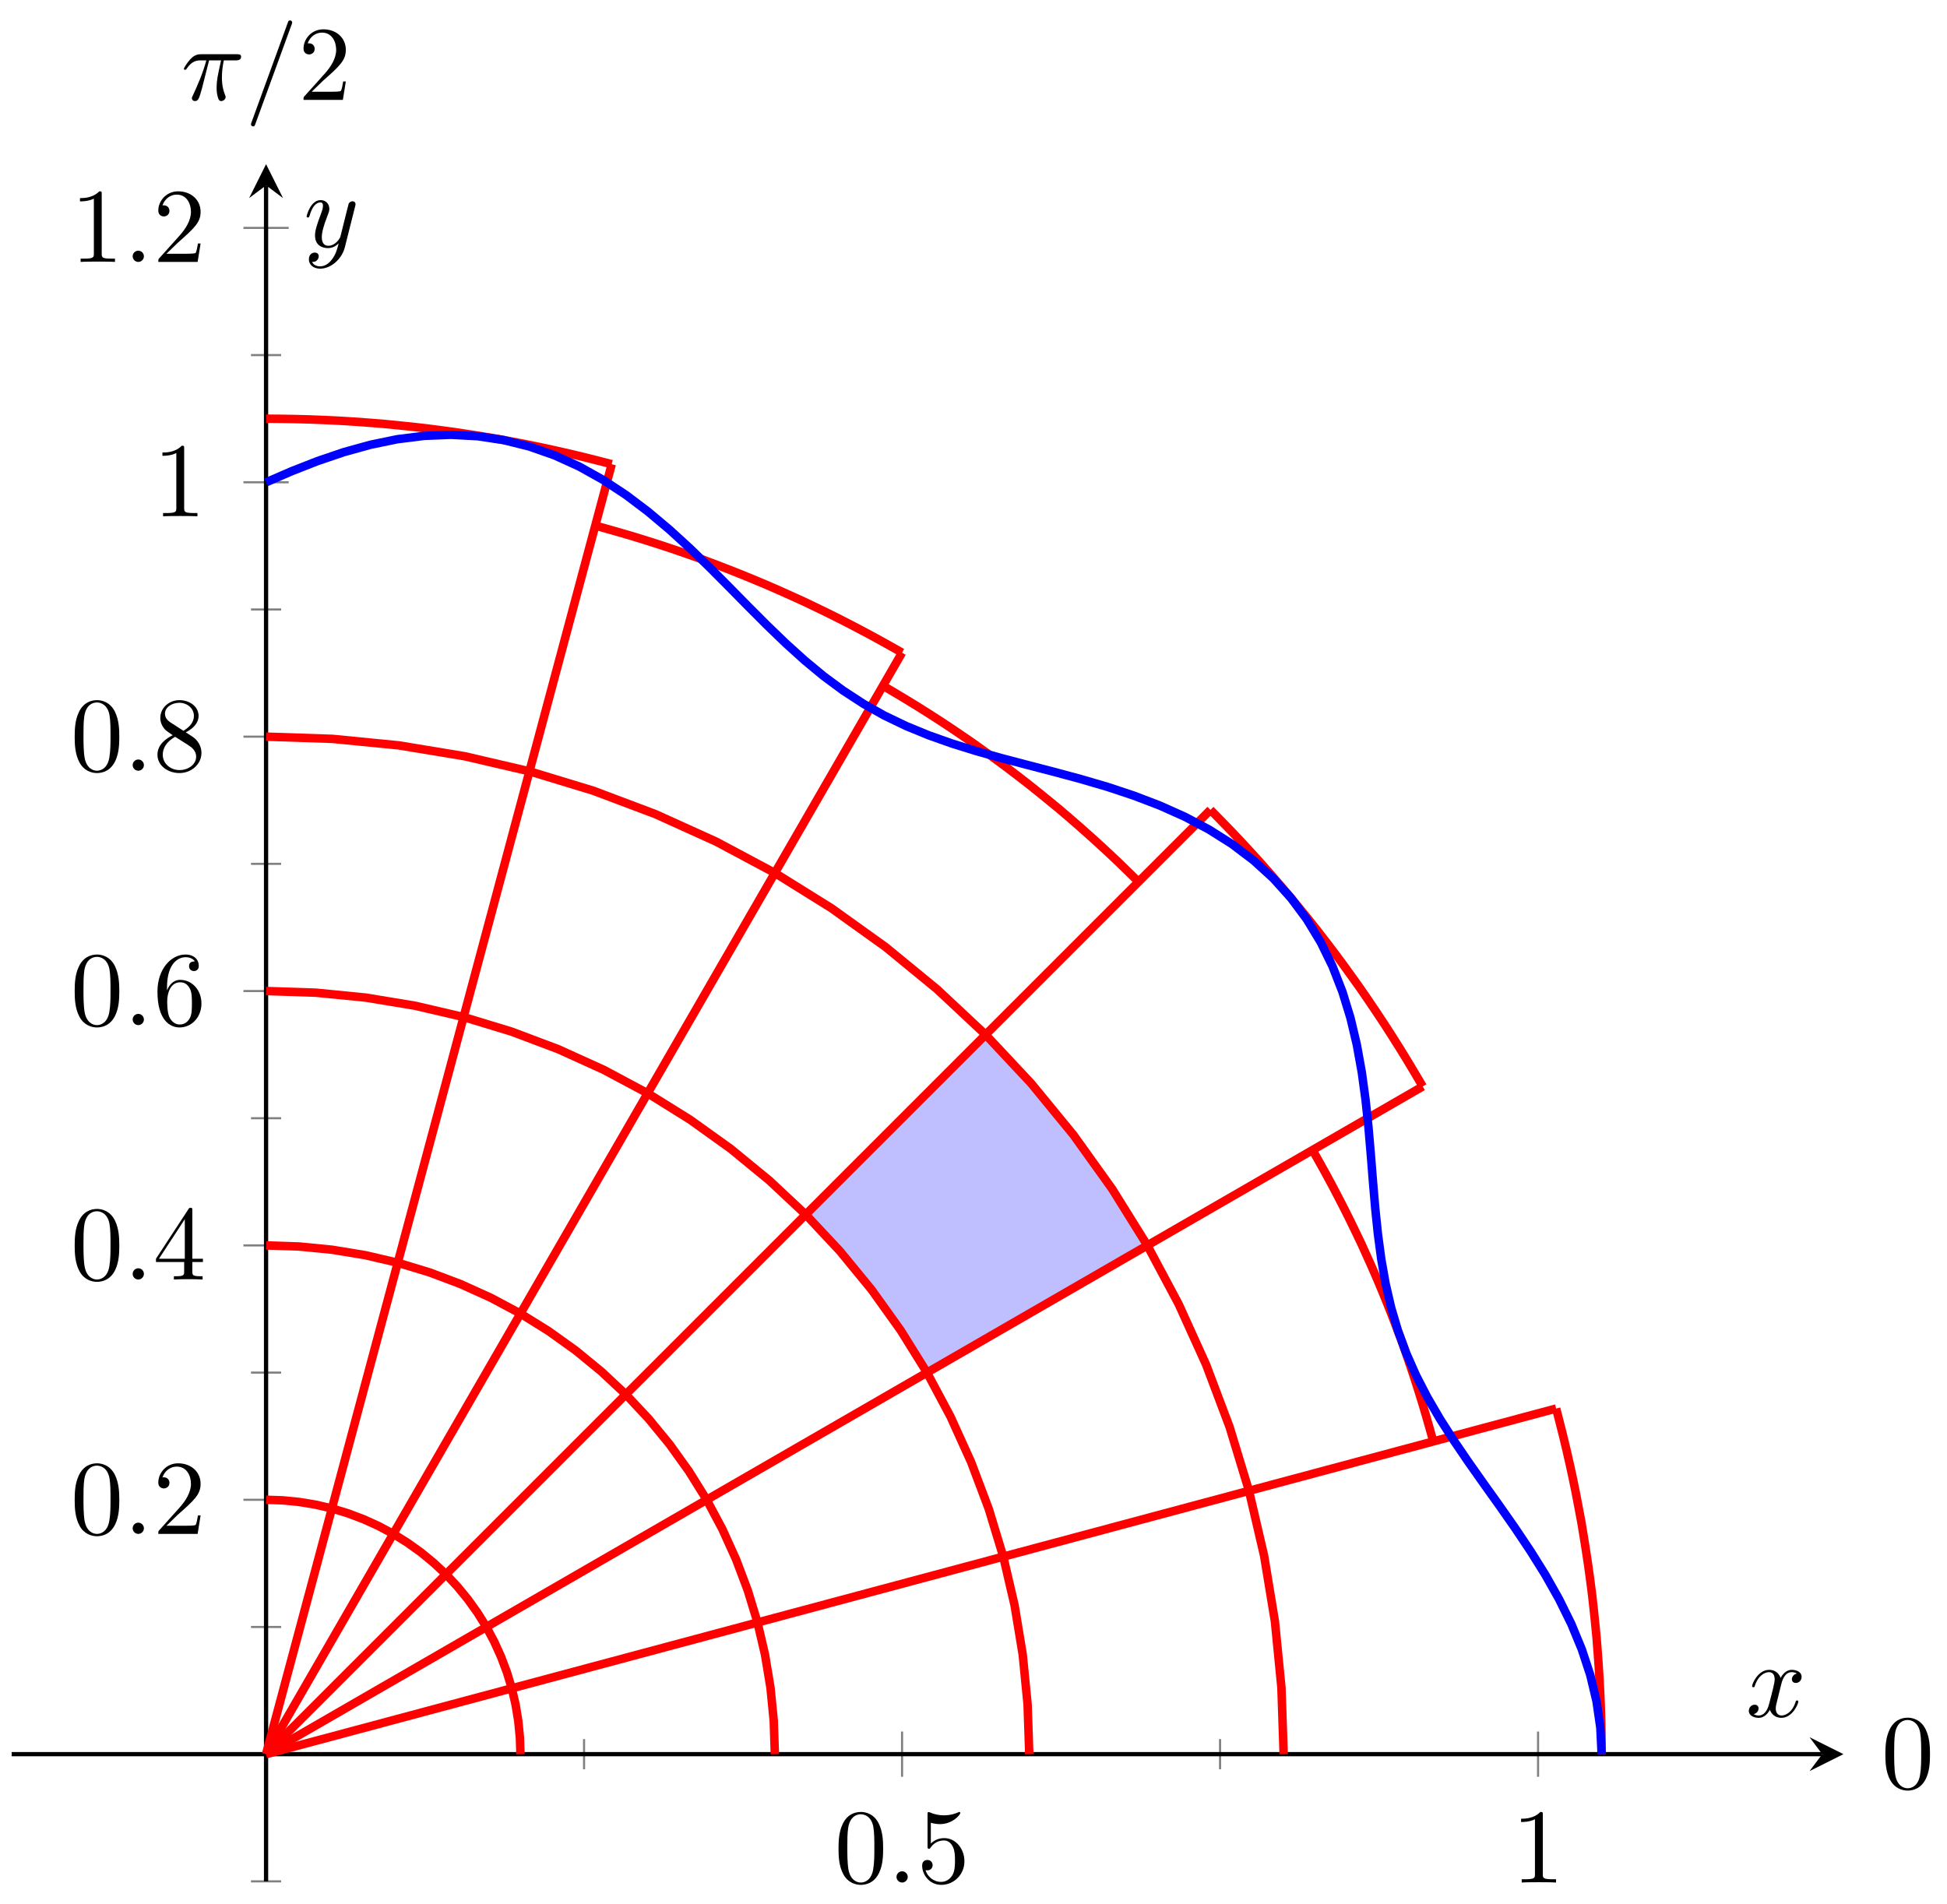<svg xmlns="http://www.w3.org/2000/svg" xmlns:xlink="http://www.w3.org/1999/xlink" xmlns:inkscape="http://www.inkscape.org/namespaces/inkscape" version="1.1" width="183" height="179" viewBox="0 0 183 179">
<defs>
<path id="font_1_1" d="M.46 .32C.46 .4 .455 .48 .42 .554 .374 .65 .292 .666 .25 .666 .19 .666 .117 .64 .076 .547 .044 .478 .039 .4 .039 .32 .039 .245 .043 .155 .084 .079 .127-.002 .2-.022 .249-.022 .303-.022 .379-.001 .423 .094 .455 .163 .46 .241 .46 .32M.249-0C.21-0 .151 .025 .133 .121 .122 .181 .122 .273 .122 .332 .122 .396 .122 .462 .13 .516 .149 .635 .224 .644 .249 .644 .282 .644 .348 .626 .367 .527 .377 .471 .377 .395 .377 .332 .377 .257 .377 .189 .366 .125 .351 .03 .294-0 .249-0Z"/>
<path id="font_2_2" d="M.192 .053C.192 .082 .168 .106 .139 .106 .11 .106 .086 .082 .086 .053 .086 .024 .11 0 .139 0 .168 0 .192 .024 .192 .053Z"/>
<path id="font_1_5" d="M.449 .2C.449 .319 .367 .419 .259 .419 .211 .419 .168 .403 .132 .368V.564C.152 .558 .185 .551 .217 .551 .34 .551 .41 .642 .41 .655 .41 .661 .407 .666 .4 .666 .399 .666 .397 .666 .392 .663 .372 .654 .323 .634 .256 .634 .216 .634 .17 .641 .123 .662 .115 .665 .113 .665 .111 .665 .101 .665 .101 .657 .101 .641V.344C.101 .326 .101 .318 .115 .318 .122 .318 .124 .321 .128 .327 .139 .343 .176 .397 .257 .397 .309 .397 .334 .351 .342 .333 .358 .296 .36 .257 .36 .207 .36 .172 .36 .112 .336 .07 .312 .031 .275 .006 .229 .006 .156 .006 .099 .058 .082 .117 .085 .116 .088 .115 .099 .115 .132 .115 .149 .14 .149 .164 .149 .188 .132 .213 .099 .213 .085 .213 .05 .206 .05 .16 .05 .074 .119-.022 .231-.022 .347-.022 .449 .073 .449 .2Z"/>
<path id="font_1_2" d="M.294 .64C.294 .664 .294 .666 .271 .666 .209 .602 .121 .602 .089 .602V.571C.109 .571 .168 .571 .22 .597V.079C.22 .043 .217 .031 .127 .031H.095V0C.13 .003 .217 .003 .257 .003 .297 .003 .384 .003 .419 0V.031H.387C.297 .031 .294 .042 .294 .079V.64Z"/>
<path id="font_1_3" d="M.127 .077 .233 .18C.389 .318 .449 .372 .449 .472 .449 .586 .359 .666 .237 .666 .124 .666 .05 .574 .05 .485 .05 .429 .1 .429 .103 .429 .12 .429 .155 .441 .155 .482 .155 .508 .137 .534 .102 .534 .094 .534 .092 .534 .089 .533 .112 .598 .166 .635 .224 .635 .315 .635 .358 .554 .358 .472 .358 .392 .308 .313 .253 .251L.061 .037C.05 .026 .05 .024 .05 0H.421L.449 .174H.424C.419 .144 .412 .1 .402 .085 .395 .077 .329 .077 .307 .077H.127Z"/>
<path id="font_1_4" d="M.294 .165V.078C.294 .042 .292 .031 .218 .031H.197V0C.238 .003 .29 .003 .332 .003 .374 .003 .427 .003 .468 0V.031H.447C.373 .031 .371 .042 .371 .078V.165H.471V.196H.371V.651C.371 .671 .371 .677 .355 .677 .346 .677 .343 .677 .335 .665L.028 .196V.165H.294M.3 .196H.056L.3 .569V.196Z"/>
<path id="font_1_6" d="M.132 .328V.352C.132 .605 .256 .641 .307 .641 .331 .641 .373 .635 .395 .601 .38 .601 .34 .601 .34 .556 .34 .525 .364 .51 .386 .51 .402 .51 .432 .519 .432 .558 .432 .618 .388 .666 .305 .666 .177 .666 .042 .537 .042 .316 .042 .049 .158-.022 .251-.022 .362-.022 .457 .072 .457 .204 .457 .331 .368 .427 .257 .427 .189 .427 .152 .376 .132 .328M.251 .006C.188 .006 .158 .066 .152 .081 .134 .128 .134 .208 .134 .226 .134 .304 .166 .404 .256 .404 .272 .404 .318 .404 .349 .342 .367 .305 .367 .254 .367 .205 .367 .157 .367 .107 .35 .071 .32 .011 .274 .006 .251 .006Z"/>
<path id="font_1_7" d="M.163 .457C.117 .487 .113 .521 .113 .538 .113 .599 .178 .641 .249 .641 .322 .641 .386 .589 .386 .517 .386 .46 .347 .412 .287 .377L.163 .457M.309 .362C.381 .399 .43 .451 .43 .517 .43 .609 .341 .666 .25 .666 .15 .666 .069 .592 .069 .499 .069 .481 .071 .436 .113 .389 .124 .377 .161 .352 .186 .335 .128 .306 .042 .25 .042 .151 .042 .045 .144-.022 .249-.022 .362-.022 .457 .061 .457 .168 .457 .204 .446 .249 .408 .291 .389 .312 .373 .322 .309 .362M.209 .32 .332 .242C.36 .223 .407 .193 .407 .132 .407 .058 .332 .006 .25 .006 .164 .006 .092 .068 .092 .151 .092 .209 .124 .273 .209 .32Z"/>
<clipPath id="clip_3">
<path transform="matrix(1,0,0,-1,1.096,176.845)" d="M0 0H172.161V161.401H0Z"/>
</clipPath>
<path id="font_2_4" d="M.334 .302C.34 .328 .363 .42 .433 .42 .438 .42 .462 .42 .483 .407 .455 .402 .435 .377 .435 .353 .435 .337 .446 .318 .473 .318 .495 .318 .527 .336 .527 .376 .527 .428 .468 .442 .434 .442 .376 .442 .341 .389 .329 .366 .304 .432 .25 .442 .221 .442 .117 .442 .06 .313 .06 .288 .06 .278 .07 .278 .072 .278 .08 .278 .083 .28 .085 .289 .119 .395 .185 .42 .219 .42 .238 .42 .273 .411 .273 .353 .273 .322 .256 .255 .219 .115 .203 .053 .168 .011 .124 .011 .118 .011 .095 .011 .074 .024 .099 .029 .121 .05 .121 .078 .121 .105 .099 .113 .084 .113 .054 .113 .029 .087 .029 .055 .029 .009 .079-.011 .123-.011 .189-.011 .225 .059 .228 .065 .24 .028 .276-.011 .336-.011 .439-.011 .496 .118 .496 .143 .496 .153 .487 .153 .484 .153 .475 .153 .473 .149 .471 .142 .438 .035 .37 .011 .338 .011 .299 .011 .283 .043 .283 .077 .283 .099 .289 .121 .3 .165L.334 .302Z"/>
<path id="font_2_5" d="M.486 .381C.49 .395 .49 .397 .49 .404 .49 .422 .476 .431 .461 .431 .451 .431 .435 .425 .426 .41 .424 .405 .416 .374 .412 .356 .405 .33 .398 .303 .392 .276L.347 .096C.343 .081 .3 .011 .234 .011 .183 .011 .172 .055 .172 .092 .172 .138 .189 .2 .223 .288 .239 .329 .243 .34 .243 .36 .243 .405 .211 .442 .161 .442 .066 .442 .029 .297 .029 .288 .029 .278 .039 .278 .041 .278 .051 .278 .052 .28 .057 .296 .084 .39 .124 .42 .158 .42 .166 .42 .183 .42 .183 .388 .183 .363 .173 .337 .166 .318 .126 .212 .108 .155 .108 .108 .108 .019 .171-.011 .23-.011 .269-.011 .303 .006 .331 .034 .318-.018 .306-.067 .266-.12 .24-.154 .202-.183 .156-.183 .142-.183 .097-.18 .08-.141 .096-.141 .109-.141 .123-.129 .133-.12 .143-.107 .143-.088 .143-.057 .116-.053 .106-.053 .083-.053 .05-.069 .05-.118 .05-.168 .094-.205 .156-.205 .259-.205 .362-.114 .39-.001L.486 .381Z"/>
<path id="font_2_1" d="M.265 .373H.378C.345 .225 .336 .182 .336 .115 .336 .1 .336 .073 .344 .039 .354-.005 .365-.011 .38-.011 .4-.011 .421 .007 .421 .027 .421 .033 .421 .035 .415 .049 .386 .121 .386 .186 .386 .214 .386 .267 .393 .321 .404 .373H.518C.531 .373 .567 .373 .567 .407 .567 .431 .546 .431 .527 .431H.192C.17 .431 .132 .431 .088 .384 .053 .345 .027 .299 .027 .294 .027 .293 .027 .284 .039 .284 .047 .284 .049 .288 .055 .296 .104 .373 .162 .373 .182 .373H.239C.207 .252 .153 .131 .111 .04 .103 .025 .103 .023 .103 .016 .103-.003 .119-.011 .132-.011 .162-.011 .17 .017 .182 .054 .196 .1 .196 .102 .209 .152L.265 .373Z"/>
<path id="font_2_3" d="M.439 .712C.444 .725 .444 .729 .444 .73 .444 .741 .435 .75 .424 .75 .417 .75 .41 .747 .407 .741L.06-.212C.055-.225 .055-.229 .055-.23 .055-.241 .064-.25 .075-.25 .088-.25 .091-.243 .097-.226L.439 .712Z"/>
</defs>
<path transform="matrix(1,0,0,-1,1.096,176.845)" stroke-width=".199" stroke-linecap="butt" stroke-miterlimit="10" stroke-linejoin="miter" fill="none" stroke="#7f807f" d="M53.8 10.538V13.373M113.578 10.538V13.373"/>
<path transform="matrix(1,0,0,-1,1.096,176.845)" stroke-width=".199" stroke-linecap="butt" stroke-miterlimit="10" stroke-linejoin="miter" fill="none" stroke="#7f807f" d="M83.689 9.829V14.082M143.467 9.829V14.082"/>
<path transform="matrix(1,0,0,-1,1.096,176.845)" stroke-width=".199" stroke-linecap="butt" stroke-miterlimit="10" stroke-linejoin="miter" fill="none" stroke="#7f807f" d="M22.493 0H25.329M22.493 23.911H25.329M22.493 47.822H25.329M22.493 71.734H25.329M22.493 95.645H25.329M22.493 119.556H25.329M22.493 143.467H25.329"/>
<path transform="matrix(1,0,0,-1,1.096,176.845)" stroke-width=".199" stroke-linecap="butt" stroke-miterlimit="10" stroke-linejoin="miter" fill="none" stroke="#7f807f" d="M21.785 35.867H26.038M21.785 59.778H26.038M21.785 83.689H26.038M21.785 107.6H26.038M21.785 131.512H26.038M21.785 155.423H26.038"/>
<path transform="matrix(1,0,0,-1,1.096,176.845)" stroke-width=".399" stroke-linecap="butt" stroke-miterlimit="10" stroke-linejoin="miter" fill="none" stroke="#000000" d="M0 11.956H170.168"/>
<path transform="matrix(1,0,0,-1,171.274,164.889)" d="M1.993 0-1.196 1.594 0 0-1.196-1.594"/>
<path transform="matrix(1,0,0,-1,1.096,176.845)" stroke-width=".399" stroke-linecap="butt" stroke-miterlimit="10" stroke-linejoin="miter" fill="none" stroke="#000000" d="M23.911 0V159.408"/>
<path transform="matrix(0,-1,-1,-0,25.009,17.424)" d="M1.993 0-1.196 1.594 0 0-1.196-1.594"/>
<use data-text="0" xlink:href="#font_1_1" transform="matrix(9.963,0,0,-9.963,78.425,176.956)"/>
<use data-text="." xlink:href="#font_2_2" transform="matrix(9.963,0,0,-9.963,83.406,176.956)"/>
<use data-text="5" xlink:href="#font_1_5" transform="matrix(9.963,0,0,-9.963,86.174,176.956)"/>
<use data-text="1" xlink:href="#font_1_2" transform="matrix(9.963,0,0,-9.963,142.08,176.956)"/>
<use data-text="0" xlink:href="#font_1_1" transform="matrix(9.963,0,0,-9.963,6.631,144.185)"/>
<use data-text="." xlink:href="#font_2_2" transform="matrix(9.963,0,0,-9.963,11.613,144.185)"/>
<use data-text="2" xlink:href="#font_1_3" transform="matrix(9.963,0,0,-9.963,14.381,144.185)"/>
<use data-text="0" xlink:href="#font_1_1" transform="matrix(9.963,0,0,-9.963,6.631,120.273)"/>
<use data-text="." xlink:href="#font_2_2" transform="matrix(9.963,0,0,-9.963,11.613,120.273)"/>
<use data-text="4" xlink:href="#font_1_4" transform="matrix(9.963,0,0,-9.963,14.381,120.273)"/>
<use data-text="0" xlink:href="#font_1_1" transform="matrix(9.963,0,0,-9.963,6.631,96.36)"/>
<use data-text="." xlink:href="#font_2_2" transform="matrix(9.963,0,0,-9.963,11.613,96.36)"/>
<use data-text="6" xlink:href="#font_1_6" transform="matrix(9.963,0,0,-9.963,14.381,96.36)"/>
<use data-text="0" xlink:href="#font_1_1" transform="matrix(9.963,0,0,-9.963,6.631,72.447)"/>
<use data-text="." xlink:href="#font_2_2" transform="matrix(9.963,0,0,-9.963,11.613,72.447)"/>
<use data-text="8" xlink:href="#font_1_7" transform="matrix(9.963,0,0,-9.963,14.381,72.447)"/>
<use data-text="1" xlink:href="#font_1_2" transform="matrix(9.963,0,0,-9.963,14.381,48.534)"/>
<use data-text="1" xlink:href="#font_1_2" transform="matrix(9.963,0,0,-9.963,6.631,24.62)"/>
<use data-text="." xlink:href="#font_2_2" transform="matrix(9.963,0,0,-9.963,11.613,24.62)"/>
<use data-text="2" xlink:href="#font_1_3" transform="matrix(9.963,0,0,-9.963,14.381,24.62)"/>
<g clip-path="url(#clip_3)">
<path transform="matrix(1,0,0,-1,1.096,176.845)" d="M106.74 59.778 105.891 61.213 105.018 62.635 104.121 64.046 103.201 65.445 102.256 66.82 101.288 68.171 100.295 69.522 99.279 70.837 98.239 72.152 97.175 73.431 96.099 74.699 94.987 75.954 93.863 77.185 92.716 78.393 91.544 79.588 74.639 62.683 75.512 61.786 76.372 60.878 77.221 59.957 78.046 59.013 78.859 58.068 79.66 57.1 80.437 56.12 81.202 55.127 81.944 54.123 82.673 53.095 83.378 52.067 84.072 51.026 84.741 49.974 85.399 48.898 86.032 47.822 106.74 59.778" fill="#8080ff" fill-opacity=".5"/>
<path transform="matrix(1,0,0,-1,1.096,176.845)" stroke-width=".797" stroke-linecap="butt" stroke-miterlimit="10" stroke-linejoin="miter" fill="none" stroke="#ff0000" d="M149.445 11.956 149.432 13.325 149.411 14.692 149.375 16.062 149.321 17.43 149.255 18.797 149.171 20.166 149.073 21.531 148.967 22.897 148.834 24.258 148.694 25.619 148.541 26.981 148.367 28.339 148.181 29.695 147.977 31.05 147.762 32.401 147.539 33.755 147.286 35.099 147.03 36.443 146.756 37.785 146.465 39.125 146.162 40.458 145.843 41.79 145.508 43.117 145.168 44.446"/>
<path transform="matrix(1,0,0,-1,1.096,176.845)" stroke-width=".797" stroke-linecap="butt" stroke-miterlimit="10" stroke-linejoin="miter" fill="none" stroke="#ff0000" d="M133.62 41.352 133.287 42.544 132.946 43.737 132.595 44.924 132.227 46.107 131.85 47.287 131.458 48.463 131.053 49.633 130.641 50.803 130.206 51.96 129.764 53.117 129.307 54.27 128.839 55.417 128.36 56.561 127.866 57.697 127.359 58.828 126.848 59.956 126.313 61.072 125.773 62.187 125.217 63.296 124.65 64.397 124.073 65.493 123.485 66.582 122.881 67.667 122.273 68.745"/>
<path transform="matrix(1,0,0,-1,1.096,176.845)" stroke-width=".797" stroke-linecap="butt" stroke-miterlimit="10" stroke-linejoin="miter" fill="none" stroke="#ff0000" d="M132.627 74.722 131.929 75.902 131.226 77.076 130.511 78.244 129.78 79.402 129.039 80.554 128.285 81.695 127.517 82.829 126.742 83.959 125.945 85.071 125.145 86.181 124.329 87.282 123.5 88.372 122.661 89.455 121.809 90.527 120.944 91.588 120.075 92.647 119.186 93.688 118.287 94.724 117.38 95.747 116.46 96.762 115.529 97.768 114.589 98.76 113.635 99.743 112.676 100.721"/>
<path transform="matrix(1,0,0,-1,1.096,176.845)" stroke-width=".797" stroke-linecap="butt" stroke-miterlimit="10" stroke-linejoin="miter" fill="none" stroke="#ff0000" d="M105.913 93.957 105.01 94.843 104.102 95.725 103.185 96.593 102.257 97.453 101.318 98.303 100.373 99.141 99.416 99.972 98.455 100.793 97.476 101.595 96.496 102.394 95.506 103.182 94.505 103.956 93.499 104.723 92.481 105.477 91.456 106.215 90.429 106.952 89.385 107.667 88.337 108.377 87.283 109.074 86.219 109.758 85.149 110.433 84.07 111.094 82.986 111.744 81.896 112.388"/>
<path transform="matrix(1,0,0,-1,1.096,176.845)" stroke-width=".797" stroke-linecap="butt" stroke-miterlimit="10" stroke-linejoin="miter" fill="none" stroke="#ff0000" d="M83.689 115.495 82.555 116.134 81.413 116.77 80.266 117.39 79.113 117.997 77.954 118.594 76.786 119.178 75.613 119.747 74.438 120.31 73.251 120.848 72.06 121.382 70.864 121.902 69.66 122.406 68.453 122.899 67.239 123.379 66.021 123.844 64.803 124.302 63.571 124.736 62.34 125.163 61.103 125.576 59.86 125.973 58.615 126.36 57.365 126.729 56.11 127.088 54.855 127.438"/>
<path transform="matrix(1,0,0,-1,1.096,176.845)" stroke-width=".797" stroke-linecap="butt" stroke-miterlimit="10" stroke-linejoin="miter" fill="none" stroke="#ff0000" d="M56.402 133.212 55.072 133.553 53.746 133.888 52.414 134.207 51.08 134.509 49.741 134.8 48.399 135.074 47.055 135.33 45.71 135.584 44.357 135.806 43.006 136.022 41.65 136.225 40.295 136.411 38.936 136.585 37.574 136.739 36.213 136.878 34.853 137.011 33.487 137.118 32.121 137.216 30.753 137.3 29.386 137.365 28.017 137.419 26.648 137.455 25.281 137.477 23.911 137.489"/>
<path transform="matrix(1,0,0,-1,1.096,176.845)" stroke-width=".797" stroke-linecap="butt" stroke-miterlimit="10" stroke-linejoin="miter" fill="none" stroke="#ff0000" d="M119.556 11.956 119.347 18.211 118.734 24.438 117.716 30.613 116.297 36.71 114.477 42.699 112.272 48.555 109.689 54.255 106.742 59.778 103.434 65.09 99.788 70.177 95.817 75.017 91.542 79.586 86.973 83.861 82.133 87.832 77.046 91.478 71.734 94.787 66.211 97.734 60.511 100.316 54.654 102.522 48.666 104.342 42.569 105.76 36.394 106.779 30.166 107.392 23.911 107.6"/>
<path transform="matrix(1,0,0,-1,1.096,176.845)" stroke-width=".797" stroke-linecap="butt" stroke-miterlimit="10" stroke-linejoin="miter" fill="none" stroke="#ff0000" d="M95.645 11.956 95.488 16.647 95.029 21.318 94.265 25.949 93.201 30.522 91.836 35.013 90.182 39.405 88.245 43.68 86.035 47.822 83.553 51.806 80.819 55.622 77.84 59.252 74.634 62.678 71.207 65.885 67.578 68.863 63.762 71.598 59.778 74.079 55.636 76.289 51.361 78.226 46.968 79.88 42.477 81.245 37.904 82.309 33.273 83.073 28.603 83.533 23.911 83.689"/>
<path transform="matrix(1,0,0,-1,1.096,176.845)" stroke-width=".797" stroke-linecap="butt" stroke-miterlimit="10" stroke-linejoin="miter" fill="none" stroke="#ff0000" d="M71.734 11.956 71.629 15.083 71.323 18.197 70.813 21.284 70.104 24.333 69.194 27.327 68.091 30.255 66.8 33.106 65.327 35.867 63.673 38.523 61.85 41.066 59.864 43.486 57.726 45.771 55.442 47.908 53.022 49.894 50.478 51.717 47.822 53.371 45.061 54.845 42.211 56.136 39.283 57.239 36.289 58.149 33.24 58.858 30.152 59.367 27.039 59.674 23.911 59.778"/>
<path transform="matrix(1,0,0,-1,1.096,176.845)" stroke-width=".797" stroke-linecap="butt" stroke-miterlimit="10" stroke-linejoin="miter" fill="none" stroke="#ff0000" d="M47.822 11.956 47.77 13.519 47.617 15.076 47.362 16.62 47.008 18.144 46.553 19.641 46.001 21.105 45.356 22.531 44.619 23.911 43.792 25.239 42.88 26.511 41.888 27.721 40.819 28.863 39.677 29.932 38.467 30.925 37.195 31.836 35.867 32.663 34.486 33.4 33.061 34.046 31.597 34.597 30.1 35.052 28.576 35.407 27.032 35.661 25.475 35.815 23.911 35.867"/>
<path transform="matrix(1,0,0,-1,1.096,176.845)" stroke-width=".797" stroke-linecap="butt" stroke-miterlimit="10" stroke-linejoin="miter" fill="none" stroke="#ff0000" d="M23.911 11.956 28.964 13.309 34.016 14.663 39.068 16.017 44.121 17.371 49.173 18.724 54.225 20.078 59.278 21.432 64.33 22.786 69.382 24.14 74.435 25.493 79.487 26.847 84.54 28.201 89.592 29.555 94.644 30.908 99.697 32.262 104.749 33.616 109.801 34.97 114.854 36.324 119.906 37.677 124.959 39.031 130.011 40.385 135.063 41.739 140.116 43.092 145.168 44.446"/>
<path transform="matrix(1,0,0,-1,1.096,176.845)" stroke-width=".797" stroke-linecap="butt" stroke-miterlimit="10" stroke-linejoin="miter" fill="none" stroke="#ff0000" d="M23.911 11.956 28.441 14.571 32.971 17.186 37.501 19.801 42.031 22.417 46.56 25.032 51.09 27.647 55.62 30.263 60.15 32.878 64.68 35.493 69.21 38.108 73.739 40.724 78.269 43.339 82.799 45.954 87.329 48.57 91.859 51.185 96.389 53.8 100.918 56.415 105.448 59.031 109.978 61.646 114.508 64.261 119.038 66.877 123.567 69.492 128.097 72.107 132.627 74.722"/>
<path transform="matrix(1,0,0,-1,1.096,176.845)" stroke-width=".797" stroke-linecap="butt" stroke-miterlimit="10" stroke-linejoin="miter" fill="none" stroke="#ff0000" d="M23.911 11.956 27.61 15.654 31.308 19.353 35.007 23.051 38.705 26.75 42.404 30.448 46.102 34.147 49.801 37.845 53.499 41.544 57.198 45.242 60.897 48.941 64.595 52.639 68.294 56.338 71.992 60.037 75.691 63.735 79.389 67.434 83.088 71.132 86.786 74.831 90.485 78.529 94.183 82.228 97.882 85.926 101.58 89.625 105.279 93.323 108.978 97.022 112.676 100.721"/>
<path transform="matrix(1,0,0,-1,1.096,176.845)" stroke-width=".797" stroke-linecap="butt" stroke-miterlimit="10" stroke-linejoin="miter" fill="none" stroke="#ff0000" d="M23.911 11.956 26.402 16.27 28.893 20.584 31.383 24.898 33.874 29.212 36.365 33.526 38.855 37.84 41.346 42.154 43.837 46.468 46.328 50.782 48.818 55.096 51.309 59.41 53.8 63.724 56.29 68.038 58.781 72.352 61.272 76.666 63.763 80.981 66.253 85.295 68.744 89.609 71.235 93.923 73.725 98.237 76.216 102.551 78.707 106.865 81.198 111.179 83.688 115.493"/>
<path transform="matrix(1,0,0,-1,1.096,176.845)" stroke-width=".797" stroke-linecap="butt" stroke-miterlimit="10" stroke-linejoin="miter" fill="none" stroke="#ff0000" d="M23.911 11.956 25.265 17.008 26.619 22.06 27.973 27.113 29.326 32.165 30.68 37.217 32.034 42.27 33.388 47.322 34.741 52.375 36.095 57.427 37.449 62.479 38.803 67.532 40.157 72.584 41.51 77.636 42.864 82.689 44.218 87.741 45.572 92.793 46.925 97.846 48.279 102.898 49.633 107.951 50.987 113.003 52.341 118.055 53.694 123.108 55.048 128.16 56.402 133.212"/>
<path transform="matrix(1,0,0,-1,1.096,176.845)" stroke-width=".797" stroke-linecap="butt" stroke-miterlimit="10" stroke-linejoin="miter" fill="none" stroke="#0000ff" d="M149.445 11.956 149.321 14.448 148.961 16.93 148.376 19.387 147.578 21.811 146.595 24.19 145.444 26.522 144.16 28.801 142.772 31.023 141.32 33.192 139.836 35.313 138.353 37.391 136.909 39.438 135.529 41.466 134.238 43.486 133.058 45.51 132.004 47.551 131.085 49.628 130.304 51.746 129.66 53.921 129.142 56.157 128.734 58.458 128.417 60.827 128.164 63.258 127.952 65.75 127.75 68.291 127.529 70.868 127.254 73.461 126.899 76.057 126.435 78.632 125.835 81.161 125.076 83.627 124.149 86.009 123.037 88.28 121.737 90.424 120.248 92.432 118.577 94.284 116.722 95.972 114.711 97.495 112.558 98.856 110.284 100.063 107.914 101.124 105.472 102.056 102.987 102.882 100.479 103.615 97.975 104.29 95.499 104.934 93.07 105.572 90.702 106.232 88.408 106.945 86.196 107.727 84.067 108.602 82.018 109.587 80.05 110.696 78.151 111.933 76.31 113.295 74.515 114.784 72.747 116.383 70.99 118.078 69.229 119.842 67.445 121.656 65.625 123.485 63.753 125.301 61.818 127.068 59.817 128.751 57.737 130.322 55.582 131.741 53.348 132.989 51.044 134.036 48.677 134.869 46.253 135.476 43.785 135.843 41.284 135.976 38.764 135.875 36.237 135.557 33.72 135.037 31.219 134.344 28.744 133.503 26.308 132.548 23.911 131.509"/>
</g>
<use data-text="x" xlink:href="#font_2_4" transform="matrix(9.963,0,0,-9.963,164.084,161.366)"/>
<use data-text="y" xlink:href="#font_2_5" transform="matrix(9.963,0,0,-9.963,28.533,23.213)"/>
<use data-text="0" xlink:href="#font_1_1" transform="matrix(9.963,0,0,-9.963,176.819,168.095)"/>
<use data-text="&#x03c0;" xlink:href="#font_2_1" transform="matrix(9.963,0,0,-9.963,17.012,9.391)"/>
<use data-text="/" xlink:href="#font_2_3" transform="matrix(9.963,0,0,-9.963,23.04,9.391)"/>
<use data-text="2" xlink:href="#font_1_3" transform="matrix(9.963,0,0,-9.963,28.031,9.391)"/>
</svg>
